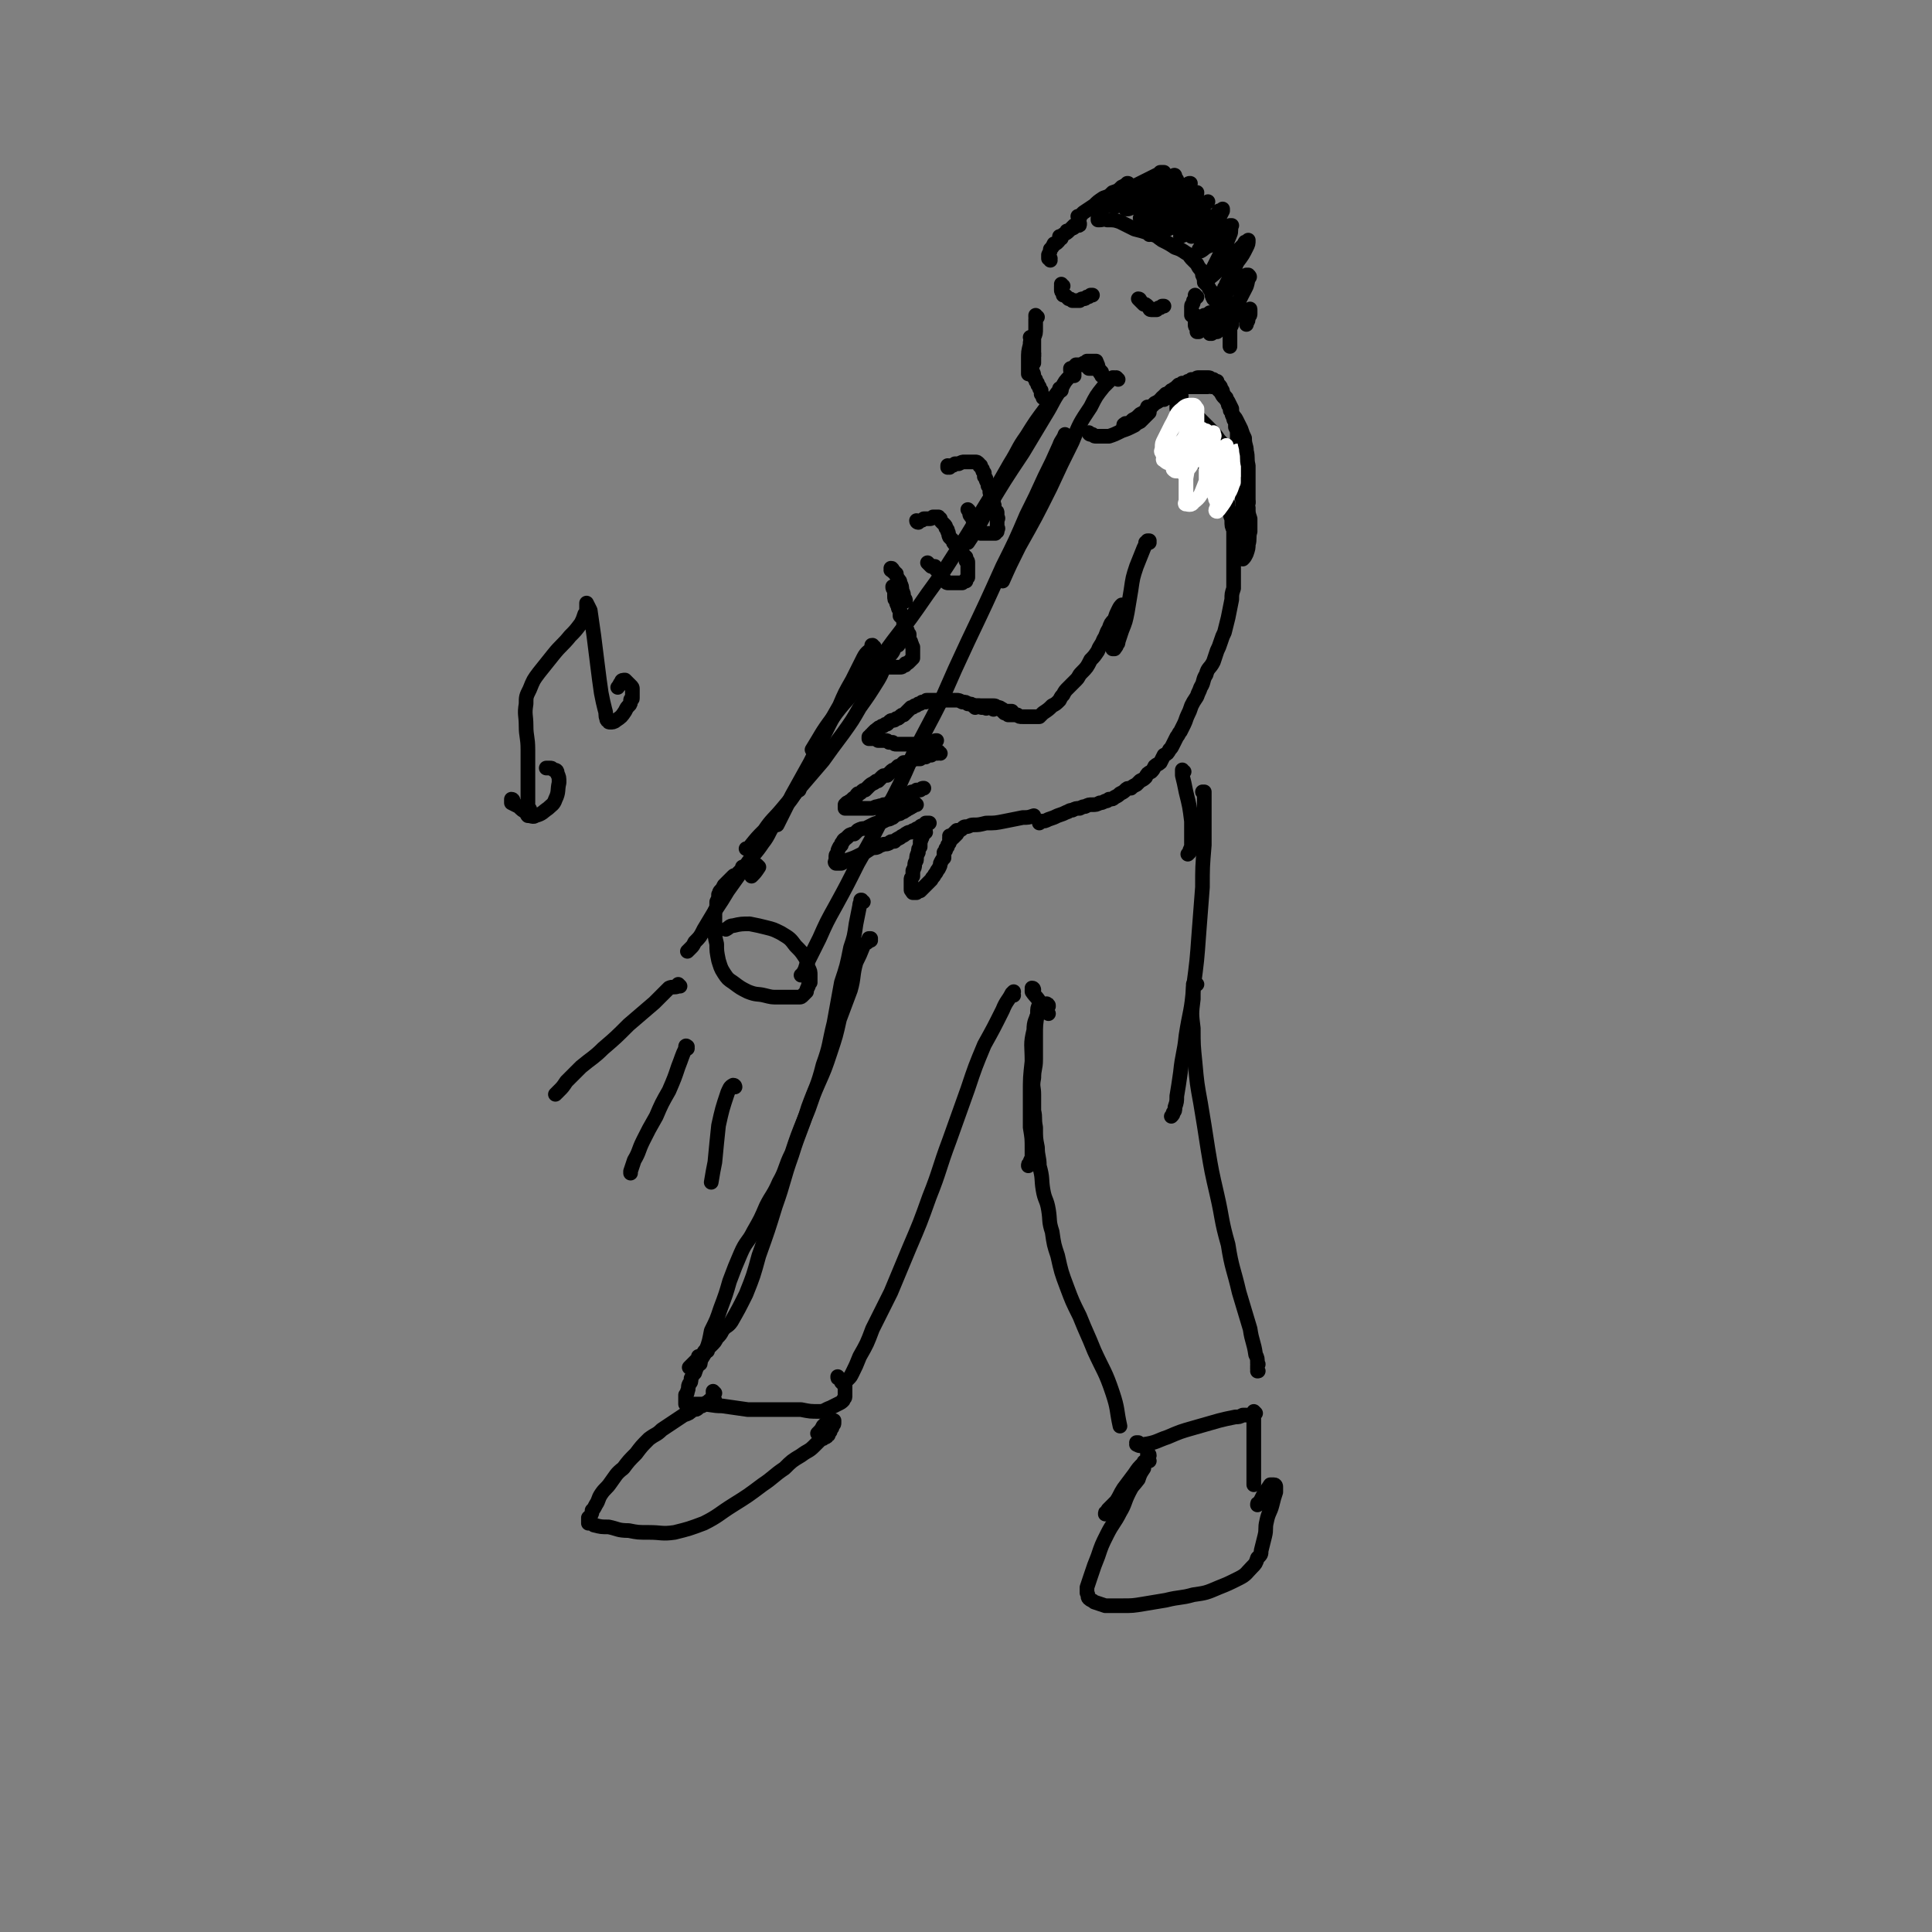 <svg viewBox='0 0 1054 1054' version='1.1' xmlns='http://www.w3.org/2000/svg' xmlns:xlink='http://www.w3.org/1999/xlink'><rect x="0" y="0" width="1054" height="1054" fill="#808080" stroke="none"/><g fill='none' stroke='rgb(0,0,0)' stroke-width='8' stroke-linecap='round' stroke-linejoin='round'><path d='M573,142c0,-1 -1,-1 -1,-1 0,0 1,0 1,0 -1,0 -1,0 -1,0 0,0 0,0 0,0 0,-1 0,-1 0,-2 1,-2 1,-2 1,-3 1,-1 1,-1 2,-3 1,0 1,0 2,-1 1,-1 1,-1 1,-2 1,0 1,0 1,0 0,0 0,0 0,0 0,0 0,-1 -1,-1 0,0 1,1 0,1 0,0 0,0 0,0 0,0 0,0 0,0 0,0 0,0 1,-1 1,-1 1,-1 1,-1 2,-1 2,-1 3,-2 1,-1 1,-1 2,-2 0,0 0,0 1,-1 1,0 1,0 1,0 0,0 0,0 0,0 0,0 0,0 -1,1 -1,1 -1,0 -2,1 0,0 0,0 -1,1 0,0 -1,0 -1,0 1,0 1,0 2,-1 1,0 0,-1 2,-1 1,-1 1,-1 2,-1 1,0 1,0 1,-1 '/><path d='M600,120c0,0 -1,-1 -1,-1 0,0 0,0 0,1 1,0 1,0 1,0 2,0 2,-1 4,0 4,0 4,0 7,1 4,2 4,2 8,4 4,1 4,1 7,2 1,1 1,1 1,1 '/><path d='M625,126c0,0 0,-1 -1,-1 0,0 1,0 1,0 0,1 0,1 1,1 1,1 1,1 3,2 3,1 2,1 5,3 4,2 4,2 7,4 3,1 3,1 6,3 2,1 2,2 3,3 2,2 2,2 3,3 1,2 1,2 2,3 1,2 1,2 1,3 1,2 1,2 1,4 1,1 1,1 2,2 1,2 1,2 2,3 0,2 0,2 1,4 1,1 1,1 2,2 1,2 1,2 2,3 1,2 1,2 2,3 0,1 1,1 1,3 1,0 1,1 1,1 0,1 0,1 1,1 '/><path d='M658,173c0,0 -1,-1 -1,-1 0,0 0,0 0,1 0,0 0,0 0,1 0,1 0,1 0,1 0,1 0,1 0,2 0,1 0,1 0,2 0,0 0,0 0,0 '/><path d='M661,182c0,0 -1,-1 -1,-1 0,0 0,0 0,1 '/><path d='M653,162c0,0 -1,0 -1,-1 0,0 0,1 0,1 0,0 0,0 0,1 0,0 0,0 0,0 -1,1 -1,1 -1,2 0,1 -1,1 -1,2 0,1 0,1 0,2 0,1 0,1 0,1 0,1 0,1 0,1 0,0 0,1 0,1 0,0 0,0 0,0 0,0 0,0 1,0 0,0 0,-1 1,0 0,0 0,0 0,0 0,1 0,1 0,2 0,1 0,1 0,3 0,1 0,1 1,2 0,1 0,1 0,2 1,0 1,0 1,0 1,-1 1,-1 2,-2 1,-1 1,-1 1,-2 1,-1 1,-1 2,-3 0,-1 0,-1 1,-2 0,-1 0,-1 0,-1 0,-1 0,0 0,0 0,2 0,2 -1,4 0,2 0,1 -1,3 0,0 0,0 0,1 '/><path d='M566,173c-1,0 -1,-1 -1,-1 0,0 0,0 0,1 1,0 0,0 0,1 0,3 0,3 0,5 0,3 0,3 -1,5 0,2 0,2 0,4 0,2 0,2 0,3 0,2 0,2 0,3 0,1 0,1 0,2 0,1 0,1 0,2 0,0 0,0 0,0 '/><path d='M563,185c0,0 -1,-1 -1,-1 0,0 1,0 1,1 -1,1 -1,1 -1,3 -1,4 -1,4 -1,8 0,3 0,3 0,5 0,2 0,2 0,3 '/><path d='M580,156c0,0 -1,0 -1,-1 0,0 0,1 1,1 0,0 -1,0 -1,0 0,0 0,0 0,0 0,1 0,1 0,1 0,1 0,1 0,1 0,1 0,1 1,2 0,0 0,0 0,1 1,0 1,0 2,1 0,0 0,0 1,1 1,0 1,0 2,1 1,0 1,0 2,0 1,0 1,0 2,0 1,-1 1,-1 2,-1 1,0 1,0 2,-1 1,0 1,0 2,-1 0,0 0,0 1,0 '/><path d='M622,164c0,0 -1,-1 -1,-1 0,0 0,0 0,0 1,0 1,1 1,1 0,0 0,0 1,1 0,0 0,0 1,1 1,0 1,0 2,1 0,0 0,0 1,1 0,0 0,1 1,1 0,0 0,0 1,0 1,0 1,0 2,0 0,0 0,0 1,-1 1,0 1,0 2,-1 0,0 0,0 1,0 '/><path d='M601,204c0,-1 0,-1 -1,-1 0,-1 1,0 1,0 0,0 0,0 -1,0 0,0 0,0 0,-1 0,0 0,0 -1,0 0,-1 -1,0 -1,-1 -1,0 -1,0 -2,0 -1,0 -1,0 -2,0 '/><path d='M586,205c0,0 0,-1 -1,-1 0,0 1,0 1,0 0,0 0,0 0,0 0,1 0,0 -1,0 0,0 1,0 1,0 0,1 -1,0 -1,0 -1,1 -1,0 -1,1 -3,3 -3,3 -5,7 -5,7 -4,7 -9,15 -6,10 -6,10 -12,20 -10,15 -10,15 -19,30 -5,10 -5,10 -11,19 '/><path d='M579,213c0,0 -1,-1 -1,-1 0,0 0,0 0,1 0,0 0,0 -1,1 -3,4 -3,4 -6,8 -6,8 -6,8 -11,16 -5,7 -4,7 -9,15 -8,14 -8,14 -16,27 -7,11 -7,12 -14,22 -7,11 -7,11 -15,22 -9,13 -9,13 -19,26 -8,11 -8,11 -17,22 -8,11 -9,10 -16,20 -6,8 -6,9 -11,17 '/><path d='M490,352c-1,0 -1,-1 -1,-1 -1,0 0,1 -1,2 -1,4 -2,3 -4,7 -3,6 -2,6 -5,11 -5,8 -5,8 -10,15 -4,7 -4,7 -9,14 -6,8 -6,8 -11,15 -6,7 -6,7 -12,14 -5,6 -5,6 -10,12 -5,6 -6,6 -10,12 -4,4 -4,4 -8,9 -1,1 -1,1 -2,1 '/><path d='M477,353c-1,0 -1,-1 -1,-1 -1,0 0,0 0,1 -2,3 -3,2 -5,6 -3,6 -3,6 -6,12 -4,7 -4,7 -7,14 -4,7 -4,7 -8,15 -4,8 -4,8 -8,16 -5,9 -5,9 -10,18 -4,8 -4,8 -8,16 '/><path d='M610,207c0,0 -1,-1 -1,-1 0,0 0,0 0,0 0,1 0,0 -1,0 0,0 0,0 -1,0 0,1 0,0 -1,1 -2,2 -2,2 -4,4 -4,5 -4,5 -7,11 -6,9 -6,9 -10,19 -6,12 -6,12 -12,25 -8,16 -8,16 -17,32 -5,10 -5,10 -9,19 '/><path d='M579,250c0,0 -1,0 -1,-1 0,0 0,0 0,0 1,-2 1,-2 1,-4 1,-1 1,-1 1,-3 0,-1 0,-1 1,-2 0,-1 0,-1 0,-1 0,-1 0,-1 0,-1 0,0 0,-1 0,-1 -1,3 -2,3 -3,6 -4,9 -4,9 -8,17 -5,11 -5,11 -10,21 -6,14 -6,14 -13,28 -9,20 -9,20 -19,41 -7,15 -7,15 -14,31 -8,16 -8,15 -16,31 -7,16 -7,16 -15,31 -7,14 -7,14 -15,28 -6,12 -6,12 -12,23 -5,9 -5,9 -9,18 -3,6 -3,6 -6,12 -2,4 -1,4 -3,7 0,1 0,1 -1,1 '/><path d='M414,473c0,0 -1,0 -1,-1 0,0 1,1 1,1 -2,3 -2,3 -4,5 '/><path d='M436,431c0,0 0,-1 -1,-1 0,0 1,0 1,1 0,0 -1,0 -1,0 -2,1 -1,2 -2,3 -2,3 -2,3 -4,5 -3,5 -3,5 -6,10 -4,5 -3,6 -7,11 -4,6 -5,6 -9,12 -5,7 -5,7 -10,14 -3,5 -3,5 -7,11 -3,5 -3,5 -6,10 -2,4 -2,4 -5,7 -1,2 -1,2 -2,3 -1,1 -1,1 -2,2 '/><path d='M406,474c0,0 0,-1 -1,-1 0,0 1,0 1,0 0,1 0,1 -1,1 0,1 0,1 -1,1 -1,1 -1,1 -2,2 -1,1 -1,0 -2,1 -2,2 -2,2 -3,3 -1,1 -1,1 -2,2 -1,2 -1,2 -2,3 -1,1 0,1 -1,2 0,2 0,2 -1,4 0,3 0,3 -1,5 0,5 0,5 0,9 0,5 0,5 1,9 0,4 0,4 1,9 1,3 1,4 3,7 2,3 2,3 5,5 4,3 4,3 8,5 5,2 5,1 9,2 4,1 4,1 7,1 3,0 3,0 6,0 2,0 2,0 4,0 1,0 1,0 2,0 1,0 1,0 2,-1 1,-1 1,-1 2,-2 0,-1 0,-1 1,-3 0,-1 0,-1 1,-2 0,-2 0,-2 0,-4 0,-2 0,-2 -1,-4 -1,-3 0,-3 -2,-6 -2,-3 -2,-3 -5,-6 -3,-4 -3,-4 -8,-7 -4,-2 -4,-2 -8,-3 -4,-1 -4,-1 -9,-2 -4,0 -5,0 -9,1 -2,0 -2,1 -4,2 '/><path d='M488,321c0,0 -1,-1 -1,-1 0,1 0,1 1,2 0,1 0,1 0,1 0,1 0,1 0,2 0,2 0,2 1,3 0,1 0,1 1,3 0,1 0,1 1,2 0,1 0,1 0,3 1,1 1,1 2,2 0,2 0,2 0,3 1,1 1,1 2,3 0,1 0,1 1,2 0,2 0,2 0,3 1,1 1,1 1,2 1,1 0,1 1,2 0,1 0,1 0,2 0,1 0,1 0,2 0,0 0,0 0,1 0,1 0,1 0,1 -1,1 -1,1 -1,1 -1,1 -1,1 -1,1 -1,1 -1,1 -2,1 0,1 0,1 -1,1 -1,1 -1,1 -2,1 -1,0 -1,0 -2,0 -1,0 -1,0 -2,0 -1,0 -1,0 -3,0 -1,-1 -1,-1 -2,-2 0,-1 0,-1 -1,-2 0,0 0,0 0,0 '/><path d='M487,311c0,-1 -1,-1 -1,-1 0,0 0,0 0,0 1,0 0,0 0,1 1,0 1,0 1,0 0,1 0,1 1,1 0,1 0,1 1,1 0,1 0,1 1,3 1,1 1,1 1,2 1,2 1,2 1,4 1,2 1,2 1,4 1,1 1,1 1,2 '/><path d='M501,285c0,0 -1,0 -1,-1 0,0 0,1 1,1 0,0 0,0 1,-1 1,0 1,0 2,-1 1,0 1,0 2,0 0,0 0,0 1,0 1,0 1,0 2,-1 0,0 0,0 1,0 0,0 0,0 0,0 1,0 1,0 2,0 0,1 0,1 1,1 0,1 0,1 1,2 0,0 0,0 1,1 1,1 1,1 1,2 1,1 1,1 1,2 1,1 0,1 1,3 1,1 1,1 2,2 0,1 0,1 1,2 1,1 1,1 2,2 0,0 1,0 1,1 1,1 1,1 1,2 1,1 1,1 2,2 0,1 0,1 0,2 1,0 1,0 1,1 0,1 0,0 0,1 0,1 0,1 0,1 0,1 0,1 0,1 0,1 0,1 0,1 0,1 0,1 0,1 0,1 0,1 0,1 0,1 0,1 0,1 0,1 0,1 0,1 0,0 0,0 -1,1 0,0 0,0 0,1 -1,0 -1,0 -2,1 0,0 0,0 -1,0 0,0 0,0 -1,0 -1,0 -1,0 -2,0 -1,0 -1,0 -2,0 -1,0 -1,0 -2,0 0,0 -1,0 -1,-1 -1,-1 -1,-1 -2,-2 0,-1 0,-1 -1,-2 -1,-1 -1,-1 -2,-2 -1,-1 -1,-1 -1,-2 -1,0 -1,0 -2,0 -1,-1 -1,-1 -1,-1 0,0 0,0 -1,-1 '/><path d='M518,255c0,0 0,0 -1,-1 0,0 0,1 0,1 0,0 0,0 0,0 0,0 0,0 0,0 1,-1 1,-1 2,-1 1,0 1,0 2,-1 1,0 1,0 2,0 2,-1 2,-1 3,-1 1,0 1,0 2,0 1,0 1,0 1,0 1,0 1,0 2,0 0,0 0,0 1,0 1,0 1,0 2,1 0,1 0,1 1,1 0,1 0,1 1,2 0,1 0,1 1,2 0,1 0,1 0,2 1,1 1,1 1,2 1,2 1,2 1,3 1,1 1,1 1,3 0,1 0,1 1,2 0,1 0,1 1,3 0,1 0,1 0,2 1,1 0,1 0,2 1,1 1,1 1,2 1,0 1,0 1,1 0,1 0,1 0,2 1,1 0,1 0,2 0,1 0,1 0,2 0,0 0,0 0,1 0,0 0,0 0,1 0,0 1,0 0,1 0,0 0,0 0,1 -1,0 -1,0 -1,1 -1,0 -1,0 -1,0 -1,0 -1,0 -2,0 -1,0 -1,0 -2,0 -1,0 -2,0 -3,0 -1,-1 -1,-1 -2,-2 -1,-2 -1,-2 -2,-3 0,-2 0,-2 -1,-4 -1,-1 -1,-1 -1,-2 0,-1 0,-1 -1,-2 '/><path d='M542,387c0,0 0,-1 -1,-1 0,0 1,0 1,0 0,1 -1,0 -1,0 0,0 0,0 0,0 -1,0 -1,0 -1,0 -1,0 -1,0 -1,0 -1,0 -1,1 -1,0 -1,0 -1,0 -2,0 -1,0 -1,0 -2,-1 -2,0 -2,0 -3,0 -1,-1 -1,-1 -3,-1 -1,-1 -1,-1 -3,-1 -2,-1 -2,-1 -3,-1 -2,0 -2,0 -4,0 -1,0 -1,0 -2,0 -1,0 -1,0 -3,0 0,0 0,0 -1,0 -1,0 -1,0 -2,0 -1,0 -1,0 -1,0 -1,0 -1,0 -2,0 0,0 0,0 -1,0 -1,0 -1,0 -1,1 -1,0 -1,0 -2,0 -1,1 -1,1 -2,1 -1,1 -1,1 -2,1 -1,1 -1,1 -2,1 -1,1 -1,1 -2,2 -1,1 -1,1 -2,2 -1,0 -1,0 -2,1 -1,1 -1,1 -2,1 -1,1 -1,1 -2,1 -1,0 -1,0 -2,1 0,0 0,0 -1,1 -1,0 -1,0 -2,1 -1,0 -1,0 -2,1 -1,0 -1,0 -1,1 -1,0 -1,0 -2,1 0,0 0,0 0,0 -1,1 -1,1 -1,1 -1,1 0,1 -1,1 0,0 0,0 0,1 0,0 0,0 -1,0 0,0 0,0 0,0 0,1 0,1 0,1 1,0 1,0 1,0 1,0 1,0 2,0 1,0 1,0 2,1 1,0 1,0 2,0 1,0 1,0 2,0 1,0 1,0 2,1 1,0 1,0 2,0 1,1 1,1 2,1 1,0 1,0 2,0 2,0 2,0 3,0 1,0 1,0 3,0 1,0 1,0 3,0 1,0 1,0 2,0 2,0 2,0 3,0 2,-1 2,-1 4,-1 1,-1 1,-1 2,-1 '/><path d='M513,411c-1,0 -1,-1 -1,-1 -1,0 0,0 0,0 0,1 0,1 -1,1 0,0 0,0 -1,0 -1,0 -1,0 -2,1 -1,0 -1,0 -2,0 0,0 0,0 -1,1 -1,0 -1,0 -2,0 -1,0 -1,0 -1,1 -1,0 -1,0 -2,0 -1,0 -1,0 -2,0 0,0 0,1 -1,1 -1,0 -1,0 -2,1 -1,0 -1,0 -2,0 -1,1 -1,1 -1,1 -1,1 -2,1 -2,1 -1,1 -1,1 -2,2 -1,0 -1,0 -2,1 -1,1 -1,1 -2,2 -2,0 -2,0 -3,1 -1,1 -1,1 -2,2 -1,0 -1,0 -2,1 -2,1 -2,1 -3,2 -1,1 -1,1 -2,2 -1,0 -1,0 -2,1 -1,1 -1,1 -2,1 -1,1 -1,1 -1,2 -1,0 -1,0 -2,1 0,0 0,0 -1,1 0,0 -1,0 -1,1 -1,0 -1,0 -1,0 -1,1 -1,1 -1,1 0,1 0,1 0,1 0,0 0,0 0,0 0,0 0,0 0,1 0,0 0,0 1,0 1,0 1,0 1,0 1,0 1,0 2,0 1,0 1,0 2,0 2,0 2,0 3,0 2,0 2,0 3,0 2,0 2,0 3,0 2,-1 2,-1 3,-1 2,-1 2,0 3,-1 2,0 2,0 3,-1 1,0 1,0 2,-1 1,0 1,0 2,-1 1,0 0,0 1,-1 1,0 1,0 2,-1 1,0 1,0 2,0 1,-1 1,-1 2,-1 1,-1 1,-1 2,-1 1,0 1,0 2,-1 1,0 1,0 2,0 1,-1 1,-1 2,-1 '/><path d='M500,439c0,0 -1,-1 -1,-1 -1,0 0,1 0,1 -1,1 -1,1 -2,1 0,1 0,0 -1,1 -1,0 -1,1 -2,1 -1,1 -1,1 -2,1 -1,1 -1,1 -2,1 -2,1 -2,1 -3,2 -1,0 -1,1 -3,1 -2,1 -2,1 -4,2 -2,0 -2,0 -4,1 -2,1 -2,1 -4,2 -2,0 -2,0 -4,1 -1,1 -1,1 -2,2 -1,0 -2,0 -3,1 -1,1 -1,1 -1,1 -1,1 -2,1 -2,2 -1,1 -1,1 -1,2 -1,1 -1,1 -1,1 -1,2 -1,2 -1,3 0,1 -1,1 -1,2 0,1 0,1 0,1 0,1 0,1 0,2 0,0 -1,0 0,1 0,0 0,0 1,0 1,0 1,0 2,0 2,-1 2,-1 4,-2 3,-1 3,-1 7,-3 2,-1 2,-1 5,-3 2,-1 2,0 4,-1 1,-1 1,-1 2,-1 2,-1 2,0 4,-1 1,-1 1,-1 3,-1 1,-1 1,-1 3,-2 1,-1 2,-1 3,-2 2,-1 1,-1 3,-1 1,-1 1,-1 2,-1 1,-1 1,-1 2,-1 1,-1 1,-1 1,-1 1,-1 1,0 2,-1 1,0 1,-1 1,-1 1,0 1,0 1,0 1,0 1,0 1,0 '/><path d='M505,454c0,-1 -1,-1 -1,-1 0,0 0,0 0,1 0,0 0,0 0,1 0,0 -1,0 -1,1 0,1 0,1 0,1 -1,1 0,1 -1,2 0,2 0,2 0,3 -1,1 -1,1 -1,3 -1,2 -1,2 -1,4 0,1 -1,1 -1,3 0,1 0,1 -1,3 0,1 0,1 0,3 -1,1 -1,1 -1,2 0,1 0,1 0,2 0,1 0,1 0,2 0,1 0,1 0,1 0,1 0,1 1,1 0,1 0,1 0,1 1,0 1,0 2,0 0,0 0,0 1,-1 1,0 1,0 1,0 1,-1 1,-1 2,-2 1,-1 1,-1 2,-2 1,-1 1,-1 2,-2 1,-2 1,-1 2,-3 1,-1 1,-2 2,-3 1,-2 1,-2 1,-3 1,-2 1,-2 2,-3 0,-1 0,-1 0,-3 1,-1 1,-1 1,-2 1,-1 1,-1 1,-2 1,-1 1,-1 1,-2 0,-1 0,-1 1,-1 0,-1 1,-1 1,-1 1,-1 1,-1 2,-2 0,0 0,0 0,-1 '/><path d='M532,386c0,-1 -1,-1 -1,-1 0,0 0,0 1,0 0,0 0,0 0,0 0,0 0,0 0,0 1,0 1,0 1,0 1,0 1,0 1,0 1,0 1,0 1,0 1,0 1,0 2,0 1,0 1,0 2,0 1,0 1,0 3,0 1,0 1,0 2,1 1,0 1,0 2,1 1,0 1,0 1,0 1,1 1,1 2,1 0,0 0,0 1,0 1,0 1,0 2,0 0,0 0,0 0,0 '/><path d='M519,457c0,0 0,-1 -1,-1 0,0 1,0 1,1 0,0 0,0 0,0 -1,0 -1,0 -1,0 0,0 0,0 0,0 1,0 0,-1 0,-1 0,0 0,0 1,0 0,0 0,0 1,-1 1,-1 1,-1 2,-2 2,0 2,0 3,-1 1,-1 1,-1 2,-1 2,0 2,-1 4,-1 3,0 3,0 7,-1 5,0 5,0 10,-1 5,-1 5,-1 10,-2 3,0 3,0 6,-1 '/><path d='M645,250c0,0 -1,-1 -1,-1 0,0 0,0 1,0 0,0 0,0 0,0 0,1 -1,0 -1,0 0,0 1,0 1,0 1,0 1,0 1,0 1,0 1,0 2,0 1,0 1,0 2,0 1,1 1,1 2,1 1,1 1,1 2,1 1,1 1,1 2,1 1,1 1,1 2,2 1,1 1,1 2,2 1,1 1,1 1,2 1,2 1,2 2,4 1,2 2,2 3,4 1,3 1,3 2,5 1,2 1,2 2,4 0,2 0,2 1,4 0,3 1,3 1,5 0,3 0,3 1,5 0,3 0,3 0,5 0,3 0,3 0,6 0,2 0,2 0,5 0,2 0,2 0,5 0,3 0,3 0,5 0,3 0,3 0,6 -1,3 -1,3 -1,6 -1,5 -1,5 -2,10 -1,4 -1,4 -2,8 -1,2 -1,2 -2,5 -1,3 -1,3 -2,5 -1,3 -1,3 -2,6 -2,4 -3,3 -4,7 -2,3 -1,4 -3,7 -1,3 -1,2 -2,5 -2,3 -2,3 -3,5 -1,3 -1,3 -2,5 -1,2 -1,3 -2,5 -1,2 -1,2 -2,4 -1,1 -1,2 -2,3 -1,2 -1,2 -2,4 -1,2 -1,2 -2,3 -1,2 -1,2 -3,3 -1,2 -1,2 -2,4 -1,1 -2,1 -3,2 -1,2 -1,2 -2,3 -2,1 -2,1 -3,3 -1,1 -1,1 -3,2 -1,1 -1,1 -2,2 -2,1 -2,1 -3,2 -2,0 -2,0 -3,1 -1,1 -1,1 -3,2 -1,1 -1,1 -3,2 -1,1 -1,1 -3,1 -1,1 -1,1 -2,1 -2,1 -2,1 -3,1 -2,1 -2,1 -4,1 -2,0 -2,0 -4,1 -1,0 -1,0 -3,1 -2,0 -2,0 -4,1 -2,0 -2,1 -3,1 -2,1 -2,1 -5,2 -2,1 -2,1 -5,2 -2,1 -2,1 -4,1 -1,1 -1,1 -1,1 '/><path d='M546,387c0,0 0,-1 -1,-1 0,0 1,0 1,1 0,0 0,0 0,0 0,0 0,0 1,1 0,0 0,0 1,1 1,0 1,0 2,1 1,0 1,0 2,0 2,0 2,0 3,0 1,1 1,1 3,1 1,0 1,0 2,0 2,0 2,0 4,0 1,0 1,0 3,0 1,-1 1,-1 2,-2 3,-2 3,-2 5,-4 2,-1 2,-1 4,-3 1,-2 1,-2 2,-3 1,-2 1,-2 3,-4 2,-2 2,-2 4,-4 2,-2 1,-2 3,-4 3,-3 3,-3 5,-7 2,-2 2,-2 4,-5 1,-3 2,-3 3,-6 2,-3 1,-3 3,-6 1,-3 1,-3 3,-5 1,-3 1,-3 2,-5 1,-2 1,-2 2,-3 '/><path d='M589,119c0,-1 -1,-1 -1,-1 0,0 0,0 0,0 0,0 0,0 0,0 1,0 0,0 0,0 0,0 0,0 0,0 0,0 0,0 1,0 1,-1 1,-1 2,-2 3,-2 3,-2 6,-4 2,-2 2,-2 5,-4 3,-1 3,-1 5,-3 3,-1 3,-1 5,-3 1,0 1,0 2,-1 0,0 0,0 1,0 0,-1 1,-1 0,-1 0,0 0,0 -1,1 -2,1 -2,1 -4,3 -3,1 -3,1 -5,3 -2,1 -2,1 -3,2 -1,1 -1,1 -2,2 -1,1 -1,1 -1,1 0,1 -1,1 0,1 0,0 1,0 2,0 2,-1 2,-1 4,-1 2,-1 2,-1 4,-2 1,-1 1,-1 3,-1 1,0 1,0 3,-1 2,0 2,0 3,-1 2,0 2,0 3,0 2,0 2,0 3,0 1,0 1,0 2,1 '/><path d='M628,112c0,0 -1,-1 -1,-1 0,0 0,1 1,1 1,0 1,0 2,1 1,0 1,0 2,1 1,0 1,0 1,0 1,1 1,1 2,1 1,1 1,1 1,1 1,0 1,0 1,0 -1,0 -1,0 -1,0 -1,0 -1,0 -1,0 '/><path d='M623,120c0,-1 -1,-1 -1,-1 1,-1 1,0 2,0 3,0 3,0 5,0 1,-1 1,0 2,0 1,0 1,-1 3,0 1,0 1,-1 2,0 0,0 1,1 1,1 0,2 0,2 -1,4 -1,1 -1,1 -2,2 -1,1 -1,1 -2,1 0,0 -1,0 -1,0 0,0 0,0 1,-1 0,0 1,0 1,0 2,-1 2,-1 4,-1 2,-1 2,-1 4,-1 1,-1 1,-1 2,-1 1,0 1,0 2,0 1,0 2,0 2,1 1,0 1,0 2,1 0,1 0,1 1,2 0,1 0,1 0,2 '/><path d='M608,113c0,-1 -1,-1 -1,-1 0,0 0,0 0,0 0,0 0,0 0,0 2,0 2,0 3,0 3,0 3,0 7,-1 4,0 4,0 7,-1 2,0 2,0 4,0 1,0 1,0 3,0 1,0 1,0 2,0 1,0 1,0 2,0 1,0 1,0 1,0 -1,0 -1,0 -3,0 -2,0 -2,0 -4,0 -2,0 -2,0 -4,0 -1,0 -1,0 -3,0 -1,0 -1,0 -2,0 0,0 0,0 0,0 0,0 1,0 2,0 3,0 3,0 6,-1 2,0 2,0 4,0 2,-1 2,-1 5,-1 2,-1 2,-1 4,-1 2,0 2,0 3,0 1,0 1,0 2,0 0,0 0,0 0,0 -6,1 -6,1 -12,2 -3,1 -3,1 -7,2 -2,1 -2,1 -3,1 -1,1 -1,1 -2,1 -1,0 -1,0 -1,0 2,0 2,0 5,-1 2,0 2,0 4,0 2,-1 2,-1 5,-1 2,-1 2,-1 4,-1 2,-1 2,-1 3,-1 1,0 1,0 2,0 1,0 1,0 1,0 0,0 0,0 0,0 -6,0 -6,0 -12,1 -6,1 -6,1 -11,2 -2,1 -2,1 -5,1 -1,1 -1,1 -2,1 -1,0 -1,0 -1,0 2,-1 3,-1 5,-2 4,-2 4,-2 8,-3 2,-1 2,-1 3,-2 1,-1 1,0 2,-1 1,0 1,0 2,-1 0,0 1,-1 0,-1 -2,0 -2,0 -5,1 -3,1 -3,1 -6,2 -1,0 -1,0 -3,1 -1,0 -1,1 -3,1 -1,0 -1,0 -2,0 -1,0 -1,0 -1,0 -1,0 -1,0 -1,-1 0,0 -1,0 -1,0 0,-1 0,-1 0,-1 0,-1 0,-1 0,-1 0,0 0,0 0,-1 1,0 1,0 2,-1 3,-1 3,-1 6,-3 4,-2 4,-2 8,-4 2,-1 2,-1 4,-2 1,0 1,0 1,-1 1,0 1,0 2,0 0,0 -1,0 -1,1 -4,2 -4,2 -9,5 -4,3 -4,3 -8,5 -3,1 -3,1 -5,2 -1,1 -1,1 -2,1 0,0 -1,1 -1,0 1,0 1,0 2,0 4,-2 4,-2 7,-4 4,-2 4,-2 8,-4 2,-1 2,-1 4,-2 1,0 1,0 2,-1 0,0 1,0 1,0 0,0 0,0 0,0 -3,1 -3,2 -6,4 -4,2 -4,2 -8,5 -2,1 -2,1 -4,2 -1,1 -1,1 -2,1 -1,1 -1,1 -1,1 0,0 1,0 2,0 4,-2 4,-2 9,-4 4,-2 3,-3 7,-5 2,-1 2,-1 4,-2 2,-1 2,-1 3,-2 1,0 1,0 3,-1 0,0 1,-1 1,0 -2,1 -3,2 -5,4 -4,4 -4,4 -7,7 -3,2 -3,2 -5,4 -1,1 -1,1 -2,2 -1,1 -1,1 -1,1 0,1 1,0 2,0 3,-2 2,-2 5,-4 2,-1 2,-1 3,-2 2,-2 2,-2 5,-4 2,-2 1,-2 3,-3 1,-1 1,-1 2,-2 0,-1 1,-1 1,-1 0,0 0,0 0,1 -4,5 -5,5 -9,10 -2,2 -2,2 -4,5 -1,1 -1,1 -2,2 0,0 0,1 -1,1 0,0 0,1 0,1 1,-1 1,-1 2,-1 3,-2 3,-2 6,-4 4,-3 4,-3 8,-6 3,-2 2,-2 5,-4 1,-1 1,-1 2,-2 0,-1 1,-1 0,-1 0,0 -1,0 -1,1 -7,5 -6,6 -12,12 -4,3 -4,3 -7,6 -1,1 -1,1 -2,2 0,1 0,1 0,2 0,0 0,0 0,0 1,0 1,0 3,-1 3,-2 3,-2 7,-4 4,-3 4,-3 8,-6 2,-2 2,-2 5,-4 1,-1 1,-1 2,-2 1,0 1,0 1,-1 0,0 0,0 0,0 -2,2 -2,2 -5,5 -6,5 -6,5 -12,11 -2,2 -2,2 -4,4 0,1 0,1 -1,2 0,0 0,0 0,0 0,1 0,1 0,0 3,-1 3,0 6,-2 4,-2 4,-3 8,-5 4,-3 4,-3 8,-6 2,-1 2,-1 3,-2 1,-1 1,-1 2,-1 1,-1 1,-1 1,-1 0,0 0,0 0,0 -2,2 -2,2 -4,4 -3,3 -3,3 -5,6 -2,2 -2,2 -4,5 0,1 -1,1 -1,2 -1,1 -1,1 -1,2 0,0 0,0 0,0 2,-1 3,-1 5,-2 4,-3 4,-3 8,-6 3,-1 3,-1 5,-3 2,-1 2,-1 3,-3 1,0 1,0 2,-1 0,0 0,0 0,0 0,0 0,0 0,1 -2,4 -2,4 -5,7 -2,4 -2,4 -4,7 -1,2 -1,2 -2,4 -1,1 -1,1 -1,2 -1,1 -1,1 -1,2 0,0 0,0 1,0 2,-1 2,-2 5,-3 2,-2 2,-2 5,-5 2,-1 2,-1 3,-3 1,-1 1,-1 2,-2 1,0 1,0 1,-1 0,0 1,0 1,0 -1,2 0,3 -1,5 -2,5 -2,5 -5,10 -2,4 -2,4 -4,8 -1,2 -1,2 -3,4 0,1 0,1 -1,2 0,0 -1,1 -1,1 0,0 1,0 1,0 4,-3 4,-3 7,-6 3,-3 3,-3 6,-6 3,-3 3,-3 6,-6 1,-1 1,-1 2,-2 0,-1 0,-1 1,-1 0,0 1,-1 1,-1 0,2 0,2 -1,4 -2,4 -2,4 -5,8 -2,4 -1,4 -3,8 -2,2 -2,2 -3,4 0,1 0,1 -1,2 0,1 0,1 0,2 0,0 0,0 0,0 2,-1 2,-1 4,-2 3,-1 2,-2 4,-3 2,-1 2,-1 3,-2 1,-1 1,-1 1,-2 1,0 1,0 1,0 1,1 1,1 0,2 -1,5 -1,4 -3,8 -2,4 -2,4 -4,7 0,2 -1,2 -1,3 -1,1 -1,1 -1,2 0,1 -1,1 -1,1 1,0 1,0 2,0 2,-1 2,-1 4,-2 1,-1 1,-1 2,-1 1,-1 1,-1 2,-1 1,0 1,-1 1,0 0,0 0,1 0,2 0,1 0,1 -1,2 0,2 0,2 -1,3 0,0 0,0 0,1 '/><path d='M585,202c0,0 -1,-1 -1,-1 0,0 0,0 0,1 0,0 0,0 0,0 1,0 0,-1 0,-1 0,0 0,0 0,1 0,0 0,0 0,0 0,0 0,0 0,0 0,0 0,0 0,0 0,0 0,0 0,0 0,0 0,-1 0,-1 0,0 0,0 0,1 0,0 0,0 0,0 0,-1 0,-1 1,-1 0,0 0,0 1,-1 0,0 0,0 0,0 1,-1 1,0 1,-1 1,0 1,0 2,0 1,0 1,0 2,0 0,-1 0,-1 1,-1 1,-1 1,-1 1,-1 1,0 1,0 2,0 0,0 0,0 1,0 0,0 0,0 0,0 1,0 1,0 1,0 1,0 1,0 1,0 0,0 0,0 0,0 0,0 0,0 0,1 1,0 0,0 0,0 0,1 0,1 0,1 1,0 1,0 1,1 0,0 0,0 0,1 0,0 0,0 1,1 0,0 0,0 0,0 0,1 0,1 0,1 0,1 1,1 1,1 0,1 0,1 0,1 0,0 0,0 0,0 0,0 0,0 0,0 0,0 0,0 0,0 '/><path d='M564,193c0,0 -1,-1 -1,-1 0,0 1,1 1,2 0,0 -1,0 -1,1 0,1 0,1 0,2 0,1 0,1 0,2 0,2 0,2 0,3 0,1 1,1 1,3 0,1 0,1 1,2 0,1 0,1 1,2 0,1 0,1 1,2 0,1 0,1 1,2 0,1 0,1 0,2 0,0 0,0 1,1 0,0 0,1 0,1 0,0 0,0 1,0 0,0 0,0 0,0 '/><path d='M595,237c0,0 0,0 -1,-1 0,0 1,1 1,1 0,0 0,0 0,0 0,0 0,0 0,0 0,0 -1,0 -1,-1 0,0 1,1 1,1 1,0 1,0 1,0 1,1 1,1 2,1 1,0 1,0 1,0 2,0 2,0 3,0 1,0 1,0 3,0 3,-1 3,-1 7,-3 3,-1 3,-1 7,-3 1,-1 1,-1 3,-2 1,-1 1,-1 2,-2 1,-1 1,-1 1,-1 1,-1 1,-1 2,-2 0,-1 0,-1 0,-1 0,0 0,0 0,-1 0,0 0,0 0,-1 0,0 0,0 0,0 -1,0 -1,0 -1,0 0,0 0,0 0,0 '/><path d='M614,233c0,-1 0,-1 -1,-1 0,0 0,0 0,0 0,0 0,0 0,0 1,0 0,0 0,0 0,-1 1,0 1,-1 2,0 2,0 4,-2 2,-1 2,-1 4,-3 2,-1 2,-1 3,-2 1,-1 1,-1 3,-2 1,-1 1,-1 2,-2 2,-1 2,-1 3,-2 1,-1 1,-1 3,-3 '/><path d='M672,177c0,0 -1,-1 -1,-1 0,0 0,1 1,1 0,1 -1,1 -1,2 0,3 0,3 0,5 0,2 0,2 0,3 0,1 0,1 0,2 '/><path d='M644,222c0,-1 -1,-1 -1,-1 0,0 0,0 1,0 0,1 0,1 0,1 0,0 0,1 1,1 1,1 1,1 3,1 3,2 3,2 6,4 3,3 3,3 6,6 3,3 3,3 5,6 2,2 2,2 3,5 1,1 1,1 2,3 0,1 0,1 0,3 1,0 0,0 0,1 0,1 1,1 0,1 0,0 0,0 0,0 -1,-1 -1,-1 -1,-1 -1,-1 -1,-1 -1,-2 0,0 0,0 0,0 '/><path d='M644,226c0,0 0,-1 -1,-1 0,0 1,0 1,0 0,0 0,0 0,0 0,0 0,0 -1,0 0,0 0,0 0,-1 0,0 0,0 -1,-1 0,0 0,0 0,-1 0,0 0,0 0,0 0,-1 0,-1 0,-1 0,0 0,0 0,-1 0,0 0,0 0,0 0,-1 0,-1 0,-1 1,0 1,0 1,0 0,0 0,0 0,0 0,0 0,-1 1,-1 0,0 0,0 0,0 0,-1 0,-1 0,-1 0,0 0,0 0,0 0,-1 0,-1 0,-1 0,0 0,0 0,0 0,0 0,0 0,0 1,0 0,0 0,-1 0,0 0,1 0,1 0,0 0,0 0,0 1,0 0,0 0,-1 0,0 0,1 0,1 0,0 0,0 0,0 0,0 0,0 0,1 0,0 0,0 0,0 0,0 0,0 0,0 '/><path d='M635,218c-1,0 -1,-1 -1,-1 0,0 0,0 0,0 0,0 0,0 0,0 1,0 0,0 1,0 0,-1 0,-1 1,-1 0,-1 0,-1 1,-1 1,-1 1,-1 2,-2 1,0 1,-1 2,-1 1,-1 1,-1 2,-2 1,0 1,0 2,-1 2,0 2,0 3,-1 1,0 1,0 2,-1 1,0 1,0 2,0 1,-1 1,-1 2,-1 1,0 1,0 2,0 1,0 1,0 1,0 1,0 1,0 2,0 1,0 1,0 2,1 1,0 1,0 1,0 1,1 1,1 2,1 0,1 0,1 1,2 1,1 1,1 1,2 1,1 1,1 1,2 1,2 1,2 2,3 0,1 0,1 1,3 0,1 0,1 1,2 0,2 0,2 1,3 0,1 0,1 1,3 0,1 0,1 1,2 0,2 0,2 0,3 1,2 1,2 1,3 0,2 0,2 0,4 0,2 1,2 1,3 0,2 0,2 0,4 0,2 0,2 0,3 0,2 0,2 0,4 0,2 0,2 1,3 0,3 0,3 0,6 0,3 0,3 0,6 1,4 1,4 1,9 0,0 0,0 1,1 '/></g>
<g fill='none' stroke='rgb(255,255,255)' stroke-width='8' stroke-linecap='round' stroke-linejoin='round'><path d='M659,236c0,0 -1,-1 -1,-1 0,0 1,1 1,1 -1,0 -1,0 -1,0 -1,1 -1,1 -1,2 -1,2 -1,2 -2,5 -1,2 -1,2 -2,4 -1,1 -1,1 -1,2 0,1 0,2 0,2 0,0 0,0 0,-1 1,-3 1,-3 3,-7 0,-3 0,-3 1,-5 0,-1 0,-1 0,-3 0,-1 0,-1 -1,-1 -1,-1 -2,-1 -3,0 -3,4 -3,4 -5,9 -2,4 -1,4 -2,8 -1,2 -1,2 -1,4 0,1 0,1 0,2 1,1 1,1 2,1 2,-1 2,-2 3,-3 2,-3 2,-3 3,-6 1,-3 0,-3 0,-6 0,-1 1,-1 0,-2 0,-1 0,-2 -1,-2 -1,-1 -2,-2 -3,-1 -2,1 -3,2 -5,5 -2,3 -1,3 -2,7 -1,2 -1,2 -1,4 0,1 0,1 0,2 1,1 1,1 2,1 2,-2 3,-2 5,-5 3,-4 2,-4 4,-9 1,-4 1,-4 2,-9 0,-4 0,-4 0,-8 0,-2 0,-2 0,-3 -1,-1 -1,-2 -2,-2 -3,0 -4,0 -6,2 -4,3 -3,4 -6,9 -2,4 -2,4 -4,8 -1,2 -1,2 -1,4 0,2 -1,2 0,3 0,0 0,1 1,1 3,-1 4,-1 7,-3 3,-3 3,-4 5,-8 2,-4 2,-4 3,-8 1,-1 1,-1 1,-3 0,-1 0,-1 0,-2 -1,-1 -2,-1 -3,-1 -3,2 -3,3 -5,6 -3,4 -3,4 -6,9 -1,3 -1,3 -2,7 0,2 0,2 0,4 0,1 -1,2 0,2 2,2 3,2 5,1 4,-1 4,-1 7,-4 3,-2 3,-3 6,-6 1,-1 1,-2 2,-3 1,-1 1,-1 1,-2 0,-1 0,-2 0,-1 -1,0 -1,1 -2,2 -2,5 -2,5 -4,11 -2,6 -2,6 -3,12 0,4 0,5 0,9 0,2 0,2 0,3 0,1 -1,2 0,2 1,0 3,1 4,-1 4,-3 4,-4 6,-9 2,-5 2,-5 3,-11 1,-5 1,-5 2,-10 0,-3 0,-3 0,-5 0,-1 1,-1 0,-2 0,0 0,-1 0,-1 -1,2 -2,3 -2,6 -2,4 -2,4 -2,9 0,4 0,4 0,8 0,1 0,1 0,3 0,1 0,1 1,2 0,1 1,1 2,1 2,-2 3,-2 4,-5 2,-3 2,-3 3,-7 1,-3 1,-3 1,-6 0,-1 0,-1 0,-2 0,-1 0,-2 0,-2 0,1 -1,2 -2,3 -1,5 -1,5 -3,9 -1,4 -1,4 -1,9 -1,2 0,2 0,4 0,2 -1,2 0,3 0,1 0,2 1,2 1,0 2,1 3,0 2,-2 2,-2 4,-5 1,-2 1,-3 2,-5 0,-2 0,-2 0,-3 0,-1 1,-2 0,-2 -1,0 -2,1 -3,2 -3,4 -2,4 -4,9 -1,3 -1,3 -2,6 0,1 0,1 0,2 -1,1 -1,2 0,2 0,0 0,0 1,-1 3,-4 3,-4 5,-8 2,-5 1,-6 3,-11 1,-4 1,-4 2,-8 0,-2 0,-2 0,-4 0,0 0,0 0,-1 0,0 0,0 0,0 '/></g>
<g fill='none' stroke='rgb(0,0,0)' stroke-width='8' stroke-linecap='round' stroke-linejoin='round'><path d='M627,296c0,0 0,-1 -1,-1 0,0 1,0 1,0 0,0 0,0 0,0 0,1 0,0 -1,0 0,0 0,0 0,0 0,1 0,0 -1,1 0,1 0,1 -1,3 -2,5 -2,5 -4,10 -2,6 -2,6 -3,13 -1,6 -1,6 -2,12 -1,5 -1,5 -3,10 -1,3 -1,3 -2,6 0,1 0,1 -1,2 0,1 0,1 -1,1 0,1 0,1 0,1 0,0 0,0 0,0 -1,0 -1,0 -1,0 0,0 0,0 0,-1 1,-1 1,-1 1,-2 2,-3 2,-3 3,-6 1,-1 1,-2 1,-3 '/><path d='M637,217c0,0 -1,-1 -1,-1 0,0 0,0 1,0 0,0 0,0 0,0 0,0 0,0 0,0 1,-1 1,-1 1,-1 1,-1 1,-1 2,-1 1,-1 1,-1 2,-1 1,-1 1,-1 2,-1 2,0 2,-1 3,-1 1,0 1,0 3,0 1,0 1,0 2,0 2,0 2,0 3,0 1,0 1,0 2,0 1,0 1,0 2,0 1,0 1,-1 2,0 1,0 1,0 2,0 1,1 1,1 2,2 0,0 0,0 1,1 1,2 1,2 2,3 1,1 1,1 2,2 1,2 1,2 2,4 0,2 0,2 1,4 1,1 1,1 2,3 1,2 1,2 2,4 1,3 1,3 2,5 0,4 1,4 1,7 1,4 0,4 1,8 0,2 0,2 0,5 0,2 0,2 0,4 0,2 0,2 0,3 0,2 0,2 0,4 0,2 0,2 0,4 0,2 -1,2 0,3 0,3 0,3 1,6 0,4 0,4 0,7 -1,3 0,4 -1,7 0,2 0,2 -1,5 -1,2 -1,2 -2,3 '/><path d='M681,274c-1,-1 -1,-1 -1,-1 -1,0 0,0 0,1 -1,2 -1,2 -1,4 -1,6 -1,6 -2,11 0,3 0,3 0,6 '/><path d='M646,421c0,0 -1,0 -1,-1 0,0 0,1 0,1 0,1 0,1 0,2 1,4 1,4 2,9 2,8 2,8 3,16 0,4 0,4 0,9 0,3 0,3 0,5 -1,2 -1,2 -1,3 0,0 0,0 -1,1 '/><path d='M572,549c0,-1 0,-1 -1,-1 0,-1 0,0 0,0 0,0 0,0 -1,0 0,0 0,0 -1,0 -1,2 -2,2 -2,3 -2,6 -3,6 -3,11 -2,8 -1,8 -1,17 -1,9 -1,9 -1,18 0,9 0,9 0,18 1,6 1,6 1,12 0,3 0,3 0,5 -1,1 -1,1 -1,3 -1,0 -1,0 -1,1 0,0 0,0 0,0 '/><path d='M569,549c0,-1 -1,-1 -1,-1 0,-1 0,0 0,0 0,0 0,0 -1,0 0,0 0,0 0,0 0,0 0,0 0,0 0,0 0,0 0,0 -1,2 -1,2 -1,5 -1,6 -1,6 -1,12 0,7 0,7 0,13 0,5 -1,5 -1,10 -1,5 0,5 0,9 0,5 0,5 0,9 1,4 0,4 1,9 0,6 0,6 1,11 0,5 1,5 1,10 2,7 1,7 2,13 1,6 2,5 3,11 1,6 0,6 2,12 1,7 1,7 3,13 2,9 2,9 5,17 3,8 3,8 7,16 4,10 4,9 8,19 5,11 6,11 10,23 3,9 2,9 4,18 '/><path d='M657,433c0,0 -1,-1 -1,-1 0,0 0,0 0,0 0,0 0,0 0,0 0,0 1,0 1,0 0,0 0,0 0,1 0,6 0,6 0,12 0,8 0,8 0,16 -1,12 -1,12 -1,23 -1,13 -1,13 -2,26 -1,14 -1,14 -3,29 -1,13 -2,13 -4,26 -1,10 -2,10 -3,20 -1,7 -1,7 -2,13 0,3 0,3 -1,6 0,2 0,2 -1,3 0,1 0,1 -1,2 0,0 0,0 0,0 '/><path d='M653,537c0,0 -1,-1 -1,-1 0,0 0,0 0,1 0,0 0,0 0,0 0,0 0,-1 0,-1 0,0 0,0 0,0 0,0 0,0 0,0 -1,1 -1,1 -1,1 0,4 0,4 0,8 -1,8 -1,8 0,16 0,9 0,9 1,19 1,11 1,11 3,22 2,12 2,12 4,25 2,12 2,12 5,25 3,13 2,13 6,27 2,13 3,13 6,26 3,10 3,10 6,20 1,7 2,7 3,14 1,2 1,2 1,5 1,0 0,1 0,1 0,1 0,1 0,2 0,1 1,1 0,1 0,0 0,0 0,0 0,0 0,0 0,0 '/><path d='M621,788c0,0 0,-1 -1,-1 0,0 1,0 1,0 0,0 -1,0 -1,1 0,0 0,0 0,0 2,1 2,1 4,0 7,-1 7,-2 13,-4 7,-3 7,-3 14,-5 7,-2 7,-2 14,-4 4,-1 4,-1 9,-2 2,0 2,0 4,-1 1,0 1,0 2,0 '/><path d='M553,543c0,0 -1,0 -1,-1 0,0 0,1 0,1 0,0 0,0 0,0 0,-1 0,-1 0,-1 0,0 0,0 1,-1 0,0 0,0 0,0 0,0 0,0 -1,1 -2,4 -3,4 -5,9 -5,10 -5,10 -10,19 -5,12 -5,12 -9,24 -5,14 -5,14 -10,28 -6,16 -5,16 -11,31 -5,14 -5,14 -11,28 -5,12 -5,12 -10,24 -5,10 -5,10 -10,20 -3,8 -3,8 -7,15 -2,5 -2,5 -4,9 -1,2 -1,2 -2,3 -1,1 -1,1 -1,1 0,0 0,0 0,0 '/><path d='M471,492c-1,0 -1,-1 -1,-1 -1,0 0,0 0,0 0,1 0,1 0,1 -1,1 -1,1 -1,2 -1,5 -1,5 -2,10 -1,7 -1,7 -3,13 -2,10 -2,10 -5,19 -2,11 -2,11 -4,22 -3,12 -2,12 -6,23 -3,12 -4,12 -8,23 -4,13 -5,13 -9,26 -5,14 -4,14 -9,28 -4,13 -4,13 -9,27 -3,11 -3,11 -7,21 -4,8 -4,8 -8,15 -2,3 -3,2 -5,5 -1,2 -1,2 -3,4 -1,2 -1,2 -3,4 -1,1 -1,1 -2,1 0,1 0,1 0,2 -1,0 -1,0 -1,0 -1,0 -1,1 -1,1 0,0 0,0 0,0 -1,1 -1,1 -1,1 0,0 0,0 -1,1 0,0 0,0 -1,0 0,1 0,1 -1,2 -1,1 -1,1 -2,2 0,0 0,0 -1,1 0,0 0,0 -1,1 0,0 0,0 0,0 0,0 0,0 0,0 0,0 0,0 1,0 0,0 0,0 1,0 2,-1 2,-1 4,-2 '/><path d='M475,513c0,0 -1,-1 -1,-1 0,0 1,0 1,0 0,1 -1,1 -1,1 -1,2 -2,1 -3,3 -2,5 -2,5 -4,9 -2,7 -1,8 -3,15 -3,8 -3,8 -6,16 -2,9 -2,9 -5,18 -3,9 -3,9 -7,18 -4,9 -3,9 -7,18 -4,10 -4,10 -7,19 -4,8 -3,9 -7,16 -3,7 -4,7 -7,13 -3,7 -3,7 -7,14 -3,6 -4,5 -7,12 -3,7 -3,7 -6,15 -2,7 -2,7 -5,15 -2,6 -2,6 -5,12 -1,5 -1,6 -3,11 -1,3 -2,3 -3,6 -2,3 -2,3 -3,6 -1,1 -1,1 -2,3 0,2 0,2 -1,3 -1,2 0,2 -1,4 0,1 0,1 -1,2 0,2 0,2 0,3 0,1 0,1 0,1 0,1 0,1 0,1 0,0 0,0 0,0 1,0 1,0 1,0 4,0 4,0 7,0 6,0 6,1 12,1 7,1 7,1 14,2 7,0 7,0 15,0 7,0 7,0 14,0 5,1 5,1 10,1 3,0 3,-1 6,-2 2,-1 2,-1 4,-2 2,-1 2,-1 3,-2 0,-1 1,-1 1,-2 0,-2 0,-2 0,-3 0,-1 0,-2 0,-3 -1,-1 -1,-1 -2,-2 0,-1 -1,-1 -1,-2 -1,0 -1,0 -1,-1 0,0 0,0 0,0 '/><path d='M564,540c0,0 0,-1 -1,-1 0,0 1,1 1,1 0,0 -1,0 -1,0 0,0 0,0 0,0 0,1 0,1 0,1 2,3 3,3 5,7 2,2 2,2 4,5 '/><path d='M627,794c0,-1 -1,-1 -1,-1 0,-1 0,0 0,0 0,1 0,0 0,1 0,0 0,0 0,1 0,1 0,1 -1,2 -1,1 -1,0 -1,1 -3,3 -3,3 -5,6 -3,4 -3,4 -6,8 -2,3 -2,4 -4,7 -2,2 -2,2 -4,4 -1,1 -1,1 -1,2 -1,0 -1,0 -1,1 '/><path d='M685,771c0,0 -1,-1 -1,-1 0,0 0,0 0,1 0,0 0,0 0,0 0,1 0,1 0,2 0,4 0,4 0,8 0,5 0,5 0,10 0,5 0,5 0,10 0,2 0,2 0,5 0,1 0,1 0,2 0,1 0,1 0,2 '/><path d='M627,797c0,0 -1,-1 -1,-1 0,0 0,0 0,1 0,0 0,0 -1,1 -1,1 -1,1 -1,3 -2,3 -2,3 -3,6 -3,4 -3,3 -5,7 -3,6 -2,6 -5,11 -3,6 -4,6 -7,12 -3,6 -3,6 -5,12 -2,5 -2,5 -4,11 -1,3 -1,3 -2,6 0,1 0,1 0,3 1,1 0,2 1,3 1,1 2,1 3,2 3,1 3,1 6,2 4,0 5,0 9,0 6,0 6,0 12,-1 6,-1 6,-1 12,-2 8,-2 8,-1 15,-3 7,-1 7,-1 14,-4 5,-2 5,-2 11,-5 4,-2 4,-3 7,-6 2,-2 2,-2 3,-5 2,-2 2,-2 2,-4 1,-4 1,-4 2,-8 1,-4 0,-4 1,-8 1,-5 2,-5 3,-9 1,-4 1,-4 2,-7 0,-2 0,-2 0,-3 0,0 0,-1 -1,-1 0,0 -1,0 -2,0 -2,3 -2,3 -4,6 -1,2 -1,2 -2,4 -1,0 -1,0 -1,1 '/><path d='M390,760c0,0 -1,-1 -1,-1 0,0 0,0 0,0 1,1 0,1 0,1 '/><path d='M390,764c0,0 -1,0 -1,-1 0,0 0,1 0,1 0,0 0,0 -1,0 0,0 0,0 -1,0 0,1 0,1 -1,1 0,0 -1,0 -1,1 -1,0 -1,0 -2,1 -1,0 -1,0 -2,1 -1,1 -1,1 -3,1 -2,2 -2,2 -5,3 -3,2 -3,2 -6,4 -3,2 -3,2 -6,4 -3,3 -3,2 -7,5 -4,4 -4,4 -7,8 -4,4 -4,4 -7,8 -4,3 -4,4 -7,8 -2,3 -3,3 -5,6 -2,3 -1,3 -3,6 -1,2 -1,2 -2,3 0,1 0,2 -1,3 0,0 0,0 -1,1 0,1 0,1 0,2 0,0 0,0 0,0 0,0 0,0 0,0 0,0 0,0 0,0 0,0 0,0 0,1 2,0 2,0 3,1 4,1 4,1 8,1 5,1 5,2 11,2 5,1 5,1 11,1 7,0 7,1 14,0 8,-2 8,-2 16,-5 8,-4 8,-5 16,-10 8,-5 8,-5 16,-11 6,-4 6,-5 12,-9 4,-4 4,-4 9,-7 4,-3 4,-2 7,-5 1,-1 1,-1 2,-2 1,-1 1,-1 2,-2 1,0 1,0 2,-1 1,0 1,0 1,-1 1,0 1,0 1,-1 1,-1 1,-1 1,-2 1,-1 1,-1 1,-2 1,-1 1,-1 1,-2 0,0 0,-1 0,-1 -1,0 -1,0 -2,0 -2,1 -2,1 -4,3 -1,2 -1,2 -3,4 '/><path d='M371,538c0,0 -1,-1 -1,-1 0,0 0,1 0,1 -2,1 -3,0 -5,1 -4,4 -4,4 -8,8 -7,6 -7,6 -14,12 -7,7 -7,7 -14,13 -5,5 -6,5 -12,10 -4,4 -4,4 -8,8 -2,3 -2,3 -4,5 -1,1 -1,1 -2,2 '/><path d='M375,572c0,-1 0,-1 -1,-1 0,-1 1,0 1,0 -1,1 -1,0 -1,1 -2,4 -2,5 -4,10 -2,6 -2,6 -5,13 -4,7 -4,7 -7,14 -4,7 -4,7 -7,13 -3,6 -2,6 -5,11 -1,3 -1,3 -2,6 0,0 0,0 0,1 '/><path d='M401,593c0,0 0,-1 -1,-1 -2,1 -2,2 -3,4 -3,9 -3,9 -5,18 -1,9 -1,10 -2,20 -1,5 -1,5 -2,11 '/><path d='M289,442c0,-1 0,-1 -1,-1 0,0 0,0 0,0 0,0 0,0 0,0 -1,-1 0,-1 0,-2 0,-3 0,-3 0,-6 0,-6 0,-6 0,-12 0,-6 0,-6 0,-12 0,-7 -1,-7 -1,-13 0,-6 -1,-6 0,-12 0,-4 0,-4 2,-8 2,-5 2,-5 5,-9 4,-5 4,-5 8,-10 4,-5 5,-5 9,-10 3,-3 3,-3 6,-7 1,-2 1,-2 2,-5 1,-1 1,-1 1,-2 0,-1 0,-1 0,-2 0,0 0,0 0,-1 0,0 0,0 0,-1 0,0 0,0 0,0 1,2 1,2 2,4 1,7 1,7 2,14 1,8 1,8 2,16 1,8 1,8 2,15 1,5 1,5 2,9 1,3 0,3 1,5 0,1 0,1 1,1 0,1 0,1 1,1 1,0 2,0 3,-1 3,-2 3,-2 5,-5 1,-2 1,-2 2,-3 1,-1 1,-1 1,-3 0,-1 1,0 1,-1 0,-1 0,-1 0,-2 0,-2 0,-2 0,-3 0,-1 0,-1 -1,-2 -1,-1 -1,-1 -2,-2 -1,-1 -1,-1 -1,-1 -1,0 -2,0 -2,1 -1,1 -1,2 -2,3 '/><path d='M280,437c0,0 0,-1 -1,-1 0,1 0,1 0,2 2,1 2,1 4,2 2,2 2,2 4,3 1,1 0,1 1,2 2,0 3,1 4,0 4,-1 4,-2 7,-4 2,-2 3,-2 4,-5 2,-4 1,-5 2,-9 0,-3 0,-3 -1,-5 0,-1 0,-2 -2,-2 -1,-1 -1,-1 -2,-1 -1,0 -1,0 -2,0 '/><path d='M671,146c0,-1 -1,-1 -1,-1 0,-1 0,0 1,0 0,0 0,0 0,0 0,0 0,0 0,0 0,0 0,0 0,0 0,2 0,2 0,5 -1,5 -1,5 -2,10 -1,6 -1,6 -2,11 -1,3 -1,3 -2,6 0,1 0,1 -1,2 0,1 0,1 0,1 0,1 0,1 0,1 0,-1 0,-1 1,-2 0,-1 0,-1 0,-3 1,0 1,0 1,-1 0,0 0,-1 0,-1 0,0 0,1 0,1 '/></g>
</svg>